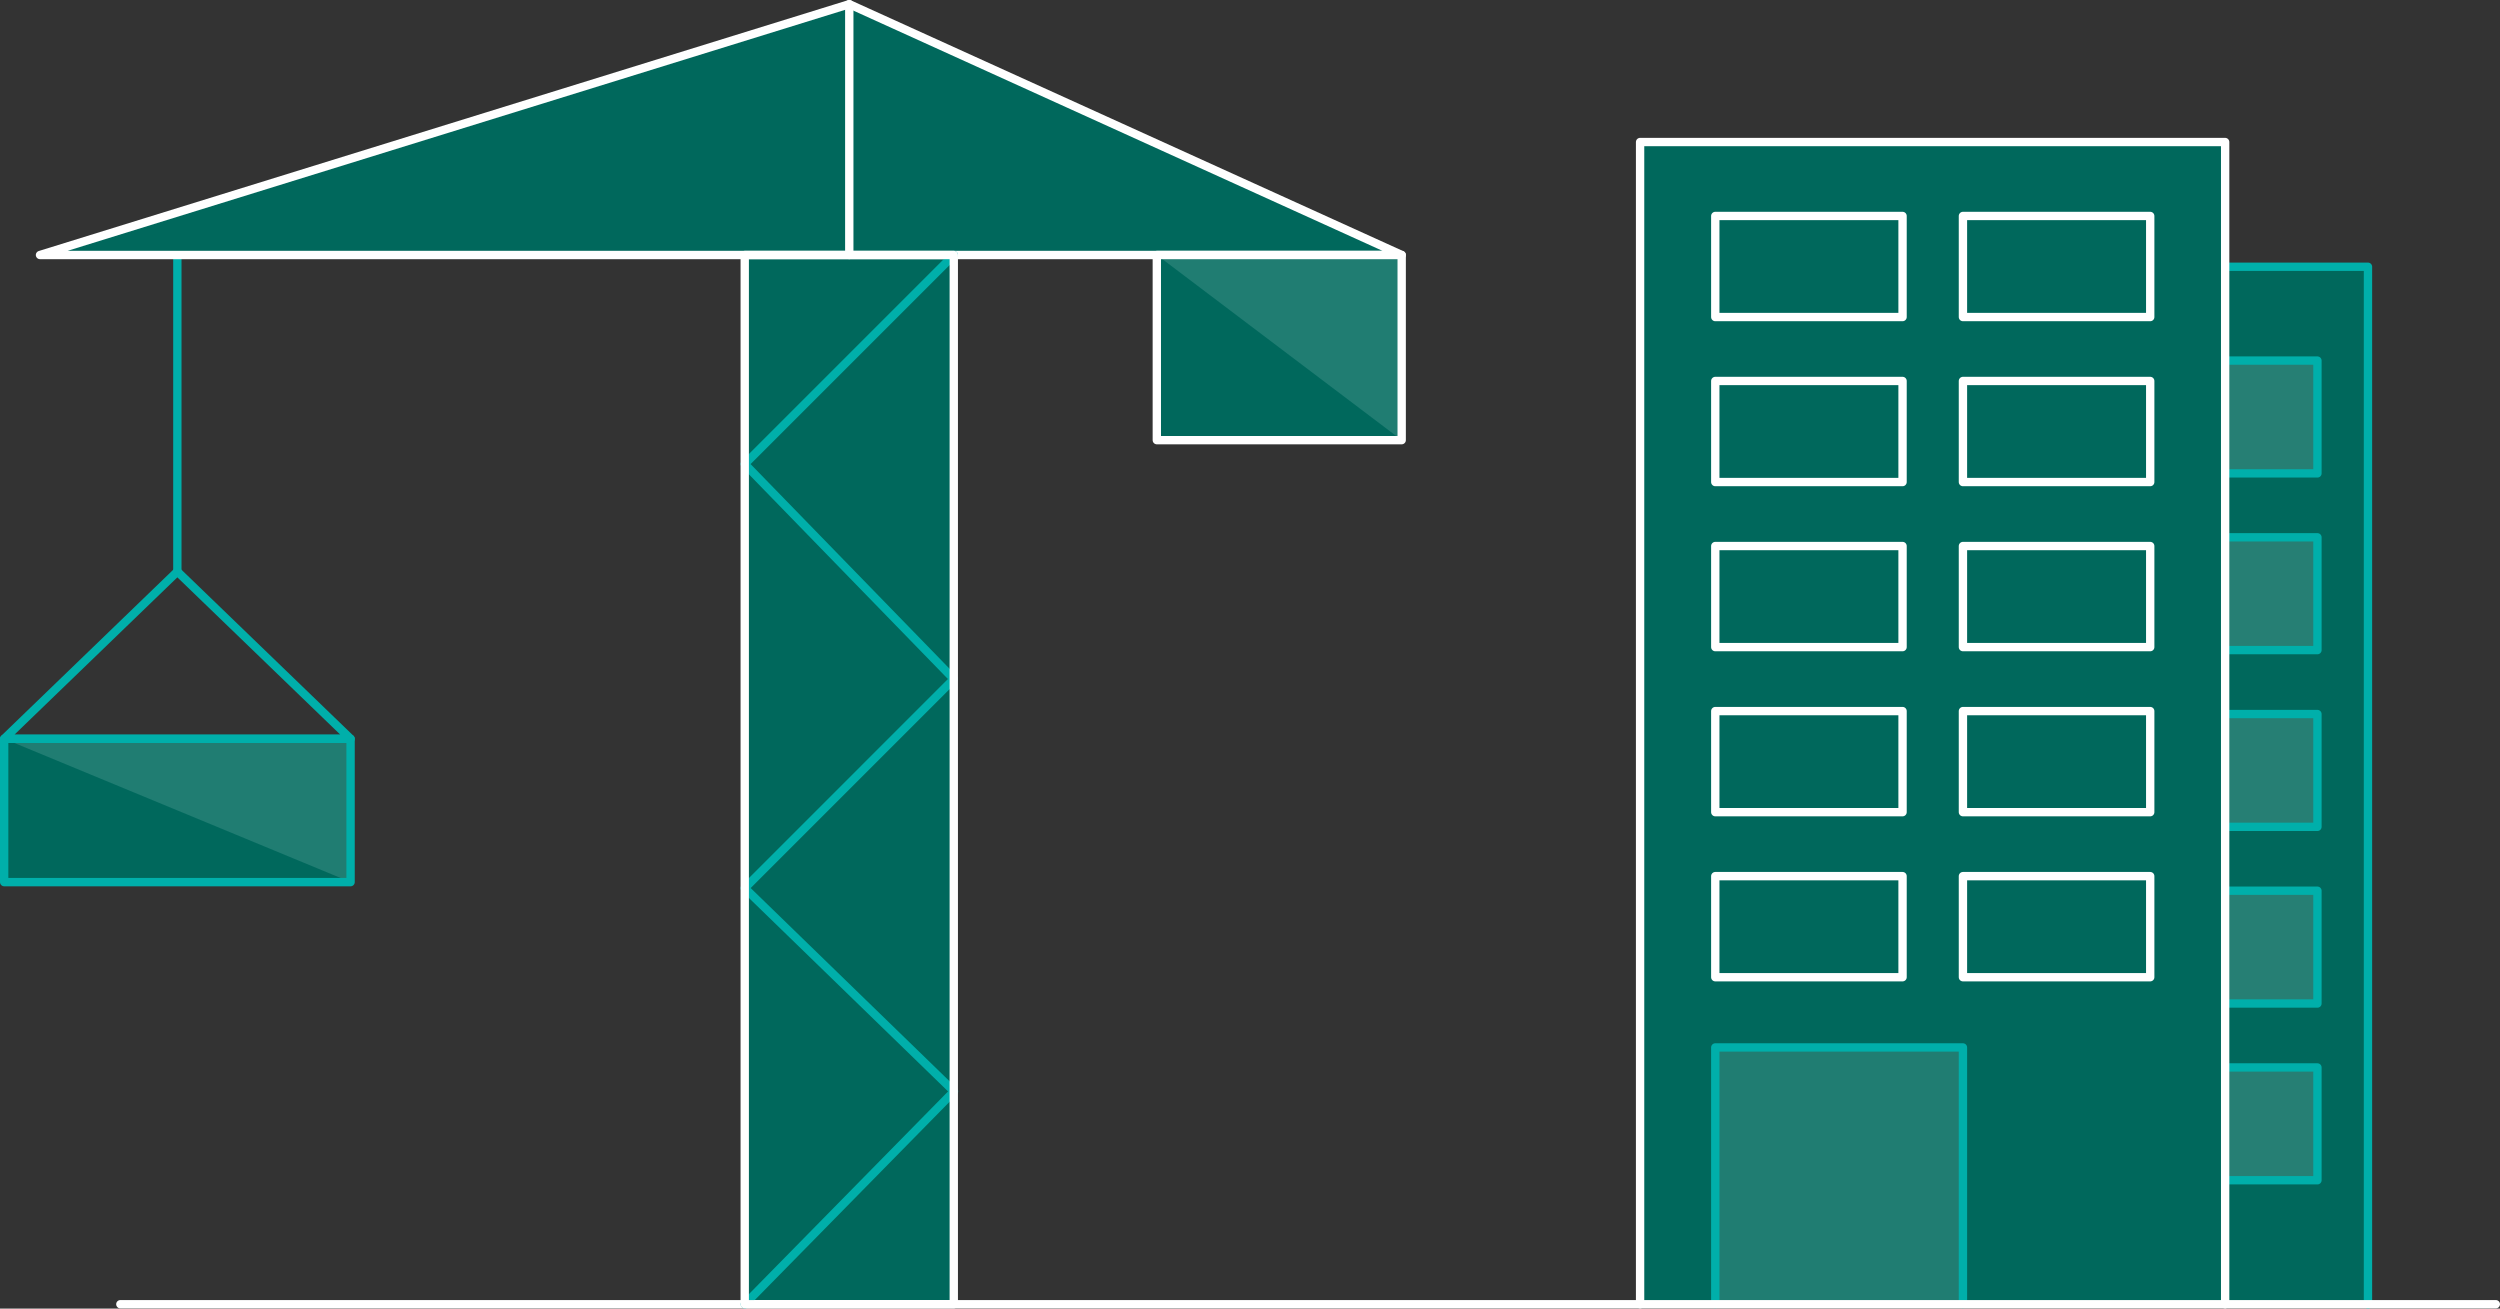 <?xml version="1.0" encoding="UTF-8"?><svg xmlns="http://www.w3.org/2000/svg" width="599.51" height="313.8" viewBox="0 0 599.51 313.8"><rect x="0" y="0" width="599.51" height="313.8" fill="#333333" stroke="none"/><defs><style>.cls-1,.cls-6{fill:none;}.cls-1,.cls-5,.cls-7{stroke:#00afaa;}.cls-1,.cls-4,.cls-5,.cls-6,.cls-7{stroke-linecap:round;stroke-linejoin:round;stroke-width:2px;}.cls-2,.cls-4{fill:#00685c;}.cls-3,.cls-7{fill:#d9f3f2;}.cls-3{opacity:0.15;}.cls-4,.cls-6{stroke:#fff;}.cls-5{fill:#fff;}.cls-5,.cls-7{fill-opacity:0.15;}</style></defs><g id="Icons"><line class="cls-1" x1="42.53" y1="137.06" x2="42.53" y2="61.15"/><rect class="cls-2" x="1" y="177.16" width="83.07" height="34.37" transform="translate(85.07 388.7) rotate(-180)"/><polygon class="cls-1" points="42.53 137.06 84.07 177.16 1 177.16 42.53 137.06"/><polygon class="cls-3" points="84.07 211.53 84.07 177.16 1 177.16 84.07 211.53"/><rect class="cls-1" x="1" y="177.16" width="83.07" height="34.37" transform="translate(85.07 388.7) rotate(-180)"/><rect class="cls-2" x="530.95" y="63.98" width="36.91" height="248.83"/><rect class="cls-2" x="178.59" y="61.15" width="50.13" height="251.61"/><polygon class="cls-4" points="336.14 61.15 203.66 1 9.59 61.15 336.14 61.15"/><polyline class="cls-1" points="567.85 312.8 567.85 63.97 530.94 63.97"/><rect class="cls-5" x="523.71" y="255.98" width="32.02" height="27.05"/><rect class="cls-5" x="523.71" y="213.6" width="32.02" height="27.05"/><rect class="cls-5" x="523.71" y="171.23" width="32.02" height="27.05"/><rect class="cls-5" x="523.71" y="128.85" width="32.02" height="27.05"/><rect class="cls-5" x="523.71" y="86.47" width="32.02" height="27.05"/><polyline class="cls-4" points="533.6 312.76 533.6 34.06 393.3 34.06 393.3 312.76"/><rect class="cls-6" x="411.33" y="130.94" width="44.91" height="24.24"/><rect class="cls-6" x="411.33" y="170.52" width="44.91" height="24.24"/><rect class="cls-6" x="411.33" y="210.1" width="44.91" height="24.24"/><rect class="cls-6" x="411.33" y="51.79" width="44.91" height="24.24"/><rect class="cls-6" x="411.33" y="91.36" width="44.91" height="24.24"/><rect class="cls-6" x="470.72" y="130.94" width="44.91" height="24.24"/><rect class="cls-6" x="470.72" y="170.52" width="44.91" height="24.24"/><rect class="cls-6" x="470.72" y="210.1" width="44.91" height="24.24"/><rect class="cls-6" x="470.72" y="51.79" width="44.91" height="24.24"/><rect class="cls-6" x="470.72" y="91.36" width="44.91" height="24.24"/><polyline class="cls-7" points="411.33 312.71 411.33 251.18 470.72 251.18 470.72 312.71"/><line class="cls-6" x1="598.51" y1="312.76" x2="28.86" y2="312.76"/><rect class="cls-2" x="277.42" y="61.15" width="58.72" height="44.4" transform="translate(613.55 166.7) rotate(-180)"/><line class="cls-6" x1="203.66" y1="1" x2="203.66" y2="61.15"/><polyline class="cls-1" points="228.72 61.15 178.59 111.28 228.72 162.84 178.59 212.97 228.77 261.71 178.61 312.76"/><polygon class="cls-3" points="336.14 105.55 336.14 61.15 277.42 61.15 336.14 105.55"/><rect class="cls-6" x="277.42" y="61.15" width="58.72" height="44.4" transform="translate(613.55 166.7) rotate(-180)"/><rect class="cls-6" x="178.59" y="61.15" width="50.13" height="251.61"/></g></svg>